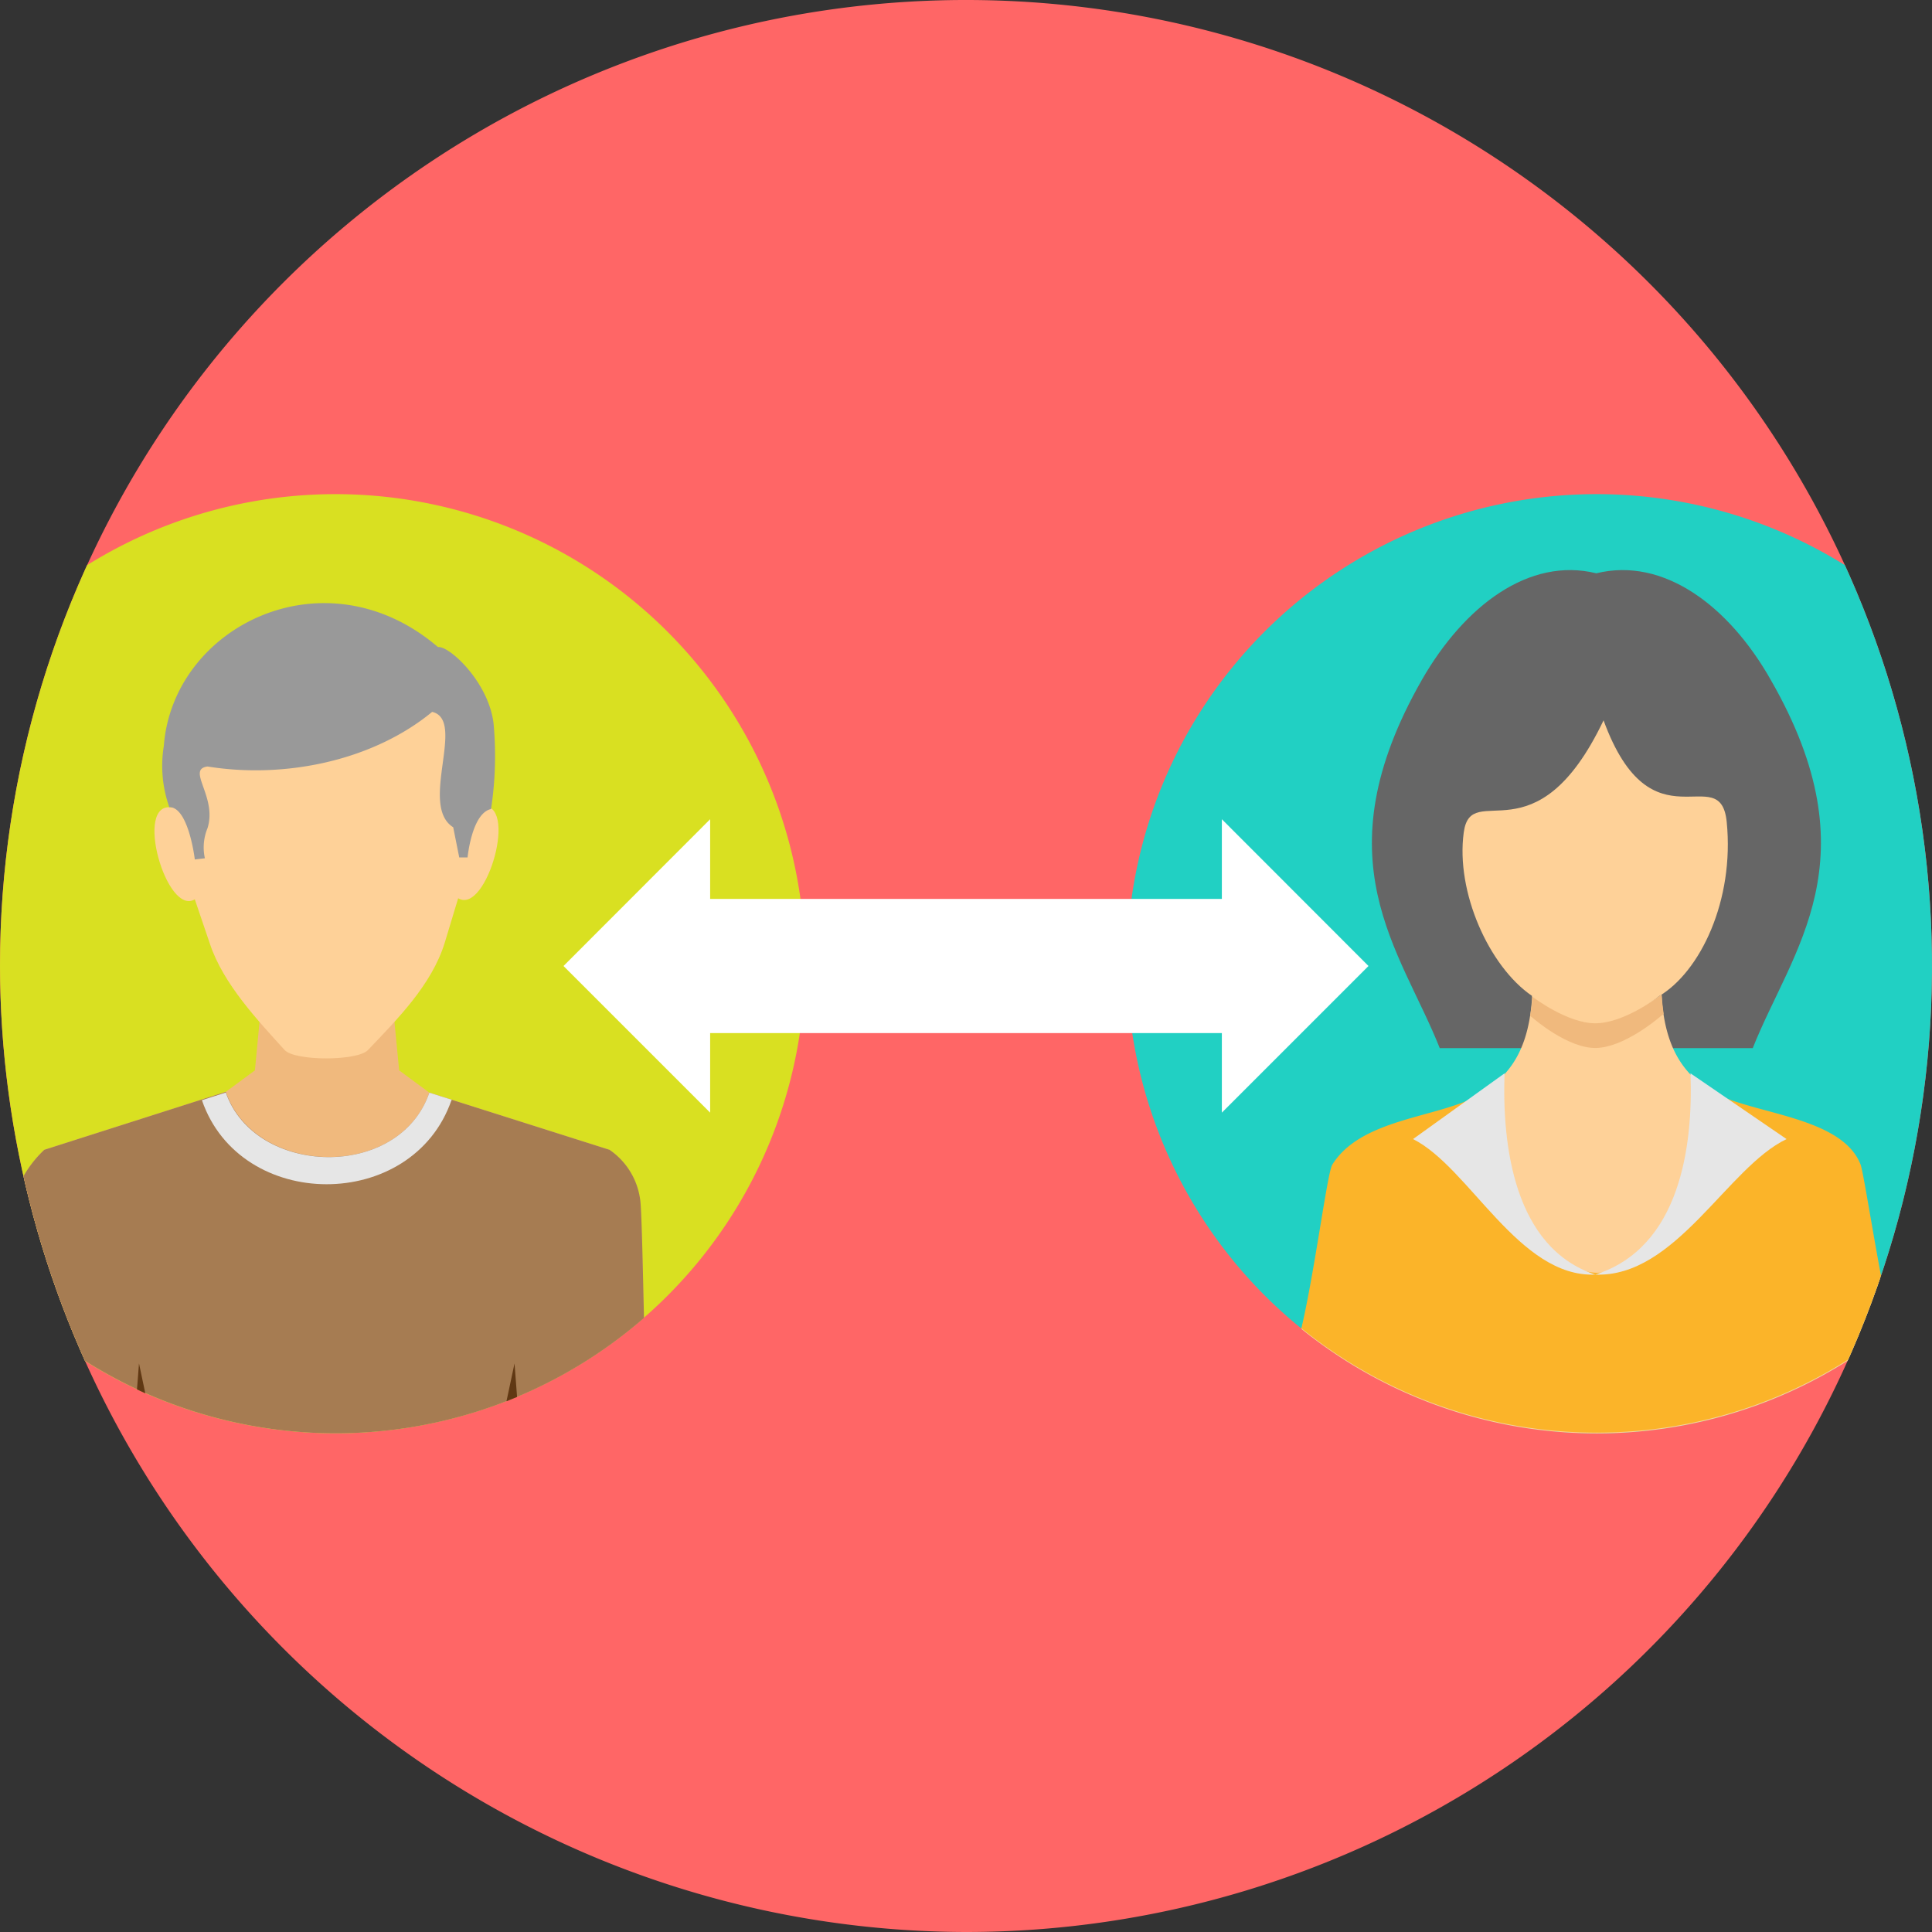<svg id="レイヤー_3" data-name="レイヤー 3" xmlns="http://www.w3.org/2000/svg" xmlns:xlink="http://www.w3.org/1999/xlink" viewBox="0 0 144 144"><rect x="0" y="0" width="144" height="144" fill="#333333" stroke="none"/><defs><style>.cls-1{fill:none;}.cls-2{fill:#f66;}.cls-3{clip-path:url(#clip-path);}.cls-4{fill:#d9e021;}.cls-5{fill:#f0b97d;}.cls-6{fill:#a67c52;}.cls-7{fill:#fed198;}.cls-8{fill:#999;}.cls-9{fill:#e6e6e6;}.cls-10{fill:#603813;}.cls-11{fill:#21d0c3;}.cls-12{fill:#666;}.cls-13{fill:#fbb429;}.cls-14{fill:#fff;}</style><clipPath id="clip-path"><path class="cls-1" d="M72,144A72,72,0,1,0,0,72,72.13,72.13,0,0,0,72,144Z"/></clipPath></defs><path class="cls-2" d="M72,144A72,72,0,1,0,0,72,72.13,72.13,0,0,0,72,144Z"/><g class="cls-3"><path class="cls-4" d="M25,36.83a35,35,0,1,1-35,35A35,35,0,0,1,25,36.83Z"/><path class="cls-5" d="M19.74,72H29l.75,7.78L32,81.44,45.41,85.7a5.35,5.35,0,0,1,2.28,3.68c.11.56.21,5,.29,8.85A35,35,0,0,1,.7,97c.05-3.29.14-6.7.32-7.64A8.67,8.67,0,0,1,3.3,85.7l13.53-4.32L19,79.78,19.74,72Z"/><path class="cls-6" d="M16.83,81.38,3.3,85.7A8.57,8.57,0,0,0,1,89.38C.84,90.32.75,93.73.7,97A35,35,0,0,0,48,98.23c-.09-3.84-.18-8.29-.29-8.85a5.35,5.35,0,0,0-2.28-3.68L32,81.44C29.75,88,19,87.69,16.83,81.38Z"/><path class="cls-7" d="M12.83,60.19c-2.89-.52-.43,8.13,1.69,6.84l1.13,3.33c1,3,3.6,5.73,5.56,7.9.77.84,5.46.83,6.22,0,2.17-2.28,4.75-4.85,5.72-8l1-3.31c2.12,1.29,4.58-7.36,1.69-6.84.2-6.73-4.56-13.26-11.53-13.29S12.63,53.46,12.83,60.19Z"/><path class="cls-8" d="M32.66,48.23c.82-.1,3.77,2.6,4.13,5.72a26.33,26.33,0,0,1-.19,6.35c-1.44.31-1.75,3.61-1.75,3.61l-.62,0-.45-2.25c-2.59-1.63,1-8-1.57-8.6-4.43,3.65-11,5-16.74,4.07-1.61.21.73,2.24,0,4.59a3.76,3.76,0,0,0-.2,2.25l-.75.09s-.46-3.91-1.9-3.9a9.2,9.2,0,0,1-.41-4.56c.68-8.93,12-14.54,20.4-7.4Z"/><path class="cls-9" d="M33.65,82c-2.9,8.37-15.74,8.34-18.6,0l1.78-.57C19,87.69,29.75,88,32,81.44l1.68.53Z"/><path class="cls-10" d="M10.21,103.56l.15-1.94.47,2.23Zm28.33.56h0l-.79.32.6-2.82.19,2.5Z"/><path class="cls-11" d="M119,106.83a35,35,0,1,0-35-35A35.06,35.06,0,0,0,119,106.83Z"/><path class="cls-12" d="M107.31,78.12c-2.92-7.36-9-14-1.33-27.45,3.17-5.53,8-9.17,13-7.94,5-1.23,9.87,2.41,13,7.94,7.71,13.42,1.58,20.09-1.34,27.45l-11.71,0-11.71,0Z"/><path class="cls-7" d="M99.3,89.63c-.37.59-1.28,5.62-2.29,9.43a35,35,0,0,0,44,0c-1-3.81-1.92-8.84-2.29-9.43-5.62-9.08-14.29-5.11-14.88-15.5,0,0-2.79,2.08-4.92,2.1s-4.72-2-4.72-2C113.59,84.64,104.92,80.56,99.3,89.63Z"/><path class="cls-5" d="M124,75.6q-.1-.69-.15-1.47s-2.79,2.08-4.92,2.1-4.72-2-4.72-2c0,.53-.09,1-.16,1.49l.17.13h0c.16.14,2.65,2.28,4.71,2.26s4.55-2.12,4.72-2.26h0l.35-.28Z"/><path class="cls-7" d="M114.19,74.27c.16.12,2.65,2,4.71,2s4.55-1.84,4.72-2c3.11-1.82,5.66-7.17,5.08-13-.47-4.75-5.6,2.21-9.18-7.58-5.06,10.6-9.87,4.33-10.42,8.35-.61,4.43,1.88,10,5.09,12.19Z"/><path class="cls-13" d="M110.1,81.69c-3.06,1.64-8.67,1.69-10.8,5.12C98.93,87.4,98,94.72,97,99A35,35,0,0,0,141,99c-1-4.31-2.07-11.57-2.33-12.22-1.42-3.57-8-3.72-11-5.37-4.77,17.3-11.88,18.48-17.56.25Z"/><path class="cls-9" d="M112.14,80c-.19,5.39.72,13,6.76,15-5.69.24-9.38-8-13.58-10.1L112.14,80Z"/><path class="cls-9" d="M126,80c.2,5.39-.76,13-7.1,15,6,.24,9.85-8,14.26-10.1L126,80Z"/></g><rect class="cls-14" x="51.46" y="67" width="41.07" height="10"/><polygon class="cls-14" points="52.93 61.06 52.93 82.93 42 72 52.93 61.06"/><polygon class="cls-14" points="91.07 61.06 91.07 82.93 102 72 91.07 61.06"/></svg>
